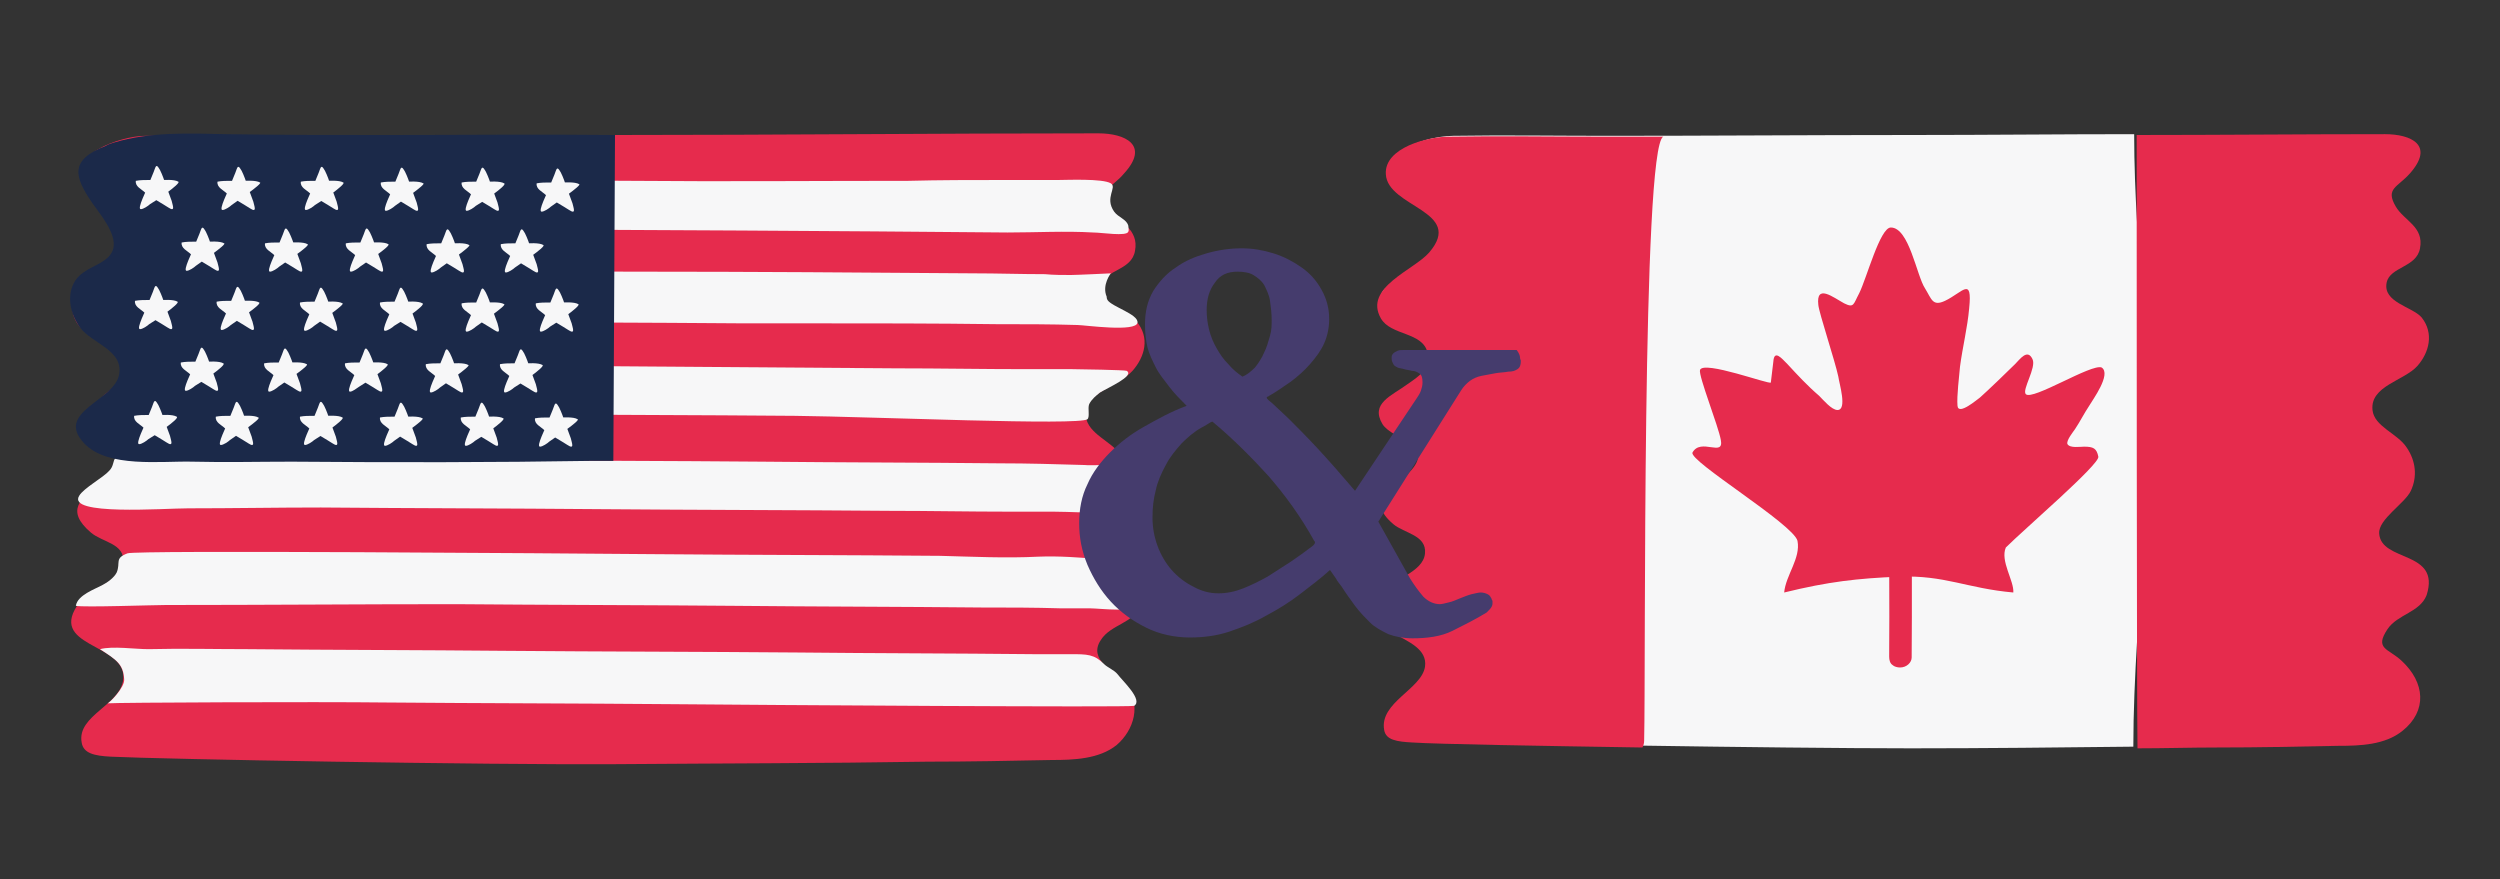 <?xml version="1.0" encoding="UTF-8"?> <svg xmlns="http://www.w3.org/2000/svg" xmlns:xlink="http://www.w3.org/1999/xlink" version="1.1" id="Livello_1" x="0px" y="0px" viewBox="0 0 300 105.5" style="enable-background:new 0 0 300 105.5;" xml:space="preserve"><rect x="0" y="0" width="300" height="105.5" fill="#333333" stroke="none"/> <style type="text/css"> .st0{fill:#F7F7F8;} .st1{fill:#E62B4D;} .st2{fill:#1B2949;} .st3{fill:#453C6D;} </style> <g> <g> <path class="st0" d="M257.2,64c0.2-4.4,0.4-8.9,0.4-13.3c0-4.4-0.3-8.8-0.5-13.2c-0.4-7.1-1-14.2-1-21.4c-8.9,0-17.7,0.1-26.6,0.1 c-12.2,0-24.5,0.1-36.7,0.1c-6.1,0-12.2-0.1-18.4,0c-2,0-5.4,0.8-6.7,2.4c-2.1,2.8,0.3,3.5,2.4,4.5c5.8,2.7,5.9,8.3-0.8,10.2 c-2.1,0.6-4.3,0.9-3.5,3.7c0.9,3.2,5.5,2.1,6.4,5.2c0.9,3-2.3,3.2-3.4,5.1c-1.2,2.2,0,3.3,1.3,4.5c5.2,5.1-8.3,5.7-2.3,10.8 c1.3,1.1,4,1.3,3.8,3.5c-0.2,2.3-3.9,3.1-5.1,4.6c-4.1,5.4,5.7,4.8,5.1,9c-0.4,2.7-5.5,4.3-4.9,7.6c0.2,1.2,1.5,1.4,3.4,1.5 c5.9,0.3,43.8,0.9,59.2,0.9c8.9,0,17.8-0.1,26.7-0.2C256,81.2,256.8,72.6,257.2,64z"></path> <path class="st1" d="M285.5,64c-0.1-1.7,3.1-3.6,3.8-5.1c0.8-1.7,0.6-3.6-0.5-5.2c-1.1-1.7-3.9-2.5-4.1-4.5 c-0.3-2.9,3.8-3.5,5.4-5.3c1.4-1.6,2-3.9,0.5-5.8c-1.1-1.3-4.7-1.8-4.2-4.2c0.4-1.9,3.6-1.8,4-4.1c0.5-2.6-1.9-3.3-2.9-5 c-1.3-2.2,0.2-2.3,1.7-4c3-3.4,0.1-4.7-3-4.7c-9.9,0-19.8,0.1-29.8,0.1c0,10,0,68,0.1,73.6c3.2,0,6.4-0.1,9.6-0.1 c4.8,0,9.7-0.1,14.5-0.2c2.6,0,5.6-0.1,7.7-1.8c3-2.4,2.7-5.8-0.1-8.4c-1.6-1.5-3.3-1.4-1.7-3.8c1.2-1.8,3.9-2,4.7-4.1 C292.9,66,285.7,67.5,285.5,64z"></path> <path class="st1" d="M197.3,88.7c0.2-8.1-0.3-71.2,2.3-72.3c-1.2,0-6.2,0-7.4,0c-6.1,0-12.2-0.1-18.4,0c-2.4,0-7.7,1.3-7.5,4.5 c0.2,4,9.5,4.4,5.2,9.4c-1.8,2.1-7.9,4.2-5.8,7.9c1.2,2.1,5,1.6,5.6,4.1c0.5,1.9-1.1,2.9-2.4,3.8c-1.9,1.4-4.5,2.3-3,4.8 c1.2,1.9,6.5,2.4,3.2,5.8c-2,2.1-5.3,3.3-1.9,6.2c1.3,1.1,4,1.3,3.8,3.5c-0.2,2.3-3.9,3.1-5.1,4.6c-4.1,5.4,5.7,4.8,5.1,9 c-0.4,2.7-5.5,4.3-4.9,7.6c0.2,1.2,1.5,1.4,3.4,1.5c3.1,0.2,14.9,0.4,27.6,0.6C197.3,89.3,197.3,89,197.3,88.7z"></path> <path class="st1" d="M203.1,54.3c1-1.8,3.8,0.6,3.4-1.5c-0.3-1.7-2.7-7.7-2.5-8.4c0.4-1.2,8.4,1.8,8.5,1.5 c0.1-0.8,0.1-0.8,0.3-2.5c0.1-1.5,1-0.4,1.7,0.3c1.2,1.3,2.4,2.6,3.8,3.8c0.5,0.5,1.5,1.7,2.2,1.7c1.2,0,0.2-3.2,0.1-4 c-0.4-1.9-2.3-7.6-2.4-8.6c-0.3-2.6,1.8-0.9,3.1-0.2c1.2,0.6,1.1,0.1,1.8-1.2c0.9-1.8,2.5-7.9,3.8-7.9c2.2,0,3.1,5.8,4.1,7.3 c0.8,1.3,0.9,2.2,2.4,1.5c2.1-1,3.3-3,2.9,0.9c-0.2,2.3-0.8,4.7-1.1,7c-0.1,1.2-0.4,3.5-0.3,4.7c0.1,1.2,2.4-0.8,2.7-1 c0.8-0.7,3.4-3.2,4.2-4c0.6-0.6,1.5-1.9,2.1-0.6c0.5,1-1.3,3.7-0.8,4.2c0.8,0.8,7.9-3.7,9.1-3.2c1.2,0.8-1.1,3.9-1.5,4.6 c-0.6,0.9-1.1,1.9-1.7,2.8c-0.2,0.3-1.1,1.4-0.9,1.8c0.3,0.5,1.5,0.3,2,0.3c1.1,0,1.5,0.2,1.7,1.2c0.2,0.9-8.9,8.7-11.1,10.9 c-0.7,1.6,1,4,0.9,5.4c-5.6-0.5-8.2-2.1-13.7-1.9c-5,0.2-8.5,0.6-13.8,1.9c0.2-2.1,2-4.1,1.6-6.2 C215.2,62.9,202.6,55.3,203.1,54.3z"></path> <g> <g> <path class="st1" d="M228,79.3C228,79.3,228,79.3,228,79.3c-0.3,0-0.5-0.2-0.5-0.5c0.1-13.1-0.2-24.4-0.3-32.6 c-0.1-4.6-0.2-8.3-0.2-11.1c0-0.2,0.2-0.4,0.5-0.4c0,0,0,0,0,0c0.3,0,0.5,0.2,0.5,0.4c0,2.8,0.1,6.5,0.2,11.1 c0.2,8.2,0.4,19.4,0.3,32.6C228.5,79.1,228.3,79.3,228,79.3z"></path> <path class="st1" d="M228,80.1L228,80.1c-0.3,0-0.7-0.1-0.9-0.3c-0.3-0.2-0.4-0.6-0.4-1c0.1-13.1-0.2-24.3-0.3-32.5 c-0.1-4.7-0.2-8.3-0.2-11.1c0-0.4,0.2-0.7,0.4-1c0.3-0.2,0.6-0.3,0.9-0.3c0.8,0,1.4,0.6,1.4,1.3c0,2.8,0.1,6.5,0.2,11.1 c0.2,8.2,0.4,19.4,0.3,32.6C229.4,79.5,228.8,80.1,228,80.1z"></path> </g> </g> </g> <g> <path class="st1" d="M13.3,90.8c6.1,0.3,44.8,1,60.6,0.9c12.5-0.1,25-0.1,37.4-0.3c5,0,9.9-0.1,14.9-0.2c2.6,0,5.7-0.1,7.8-1.8 c2.1-1.8,3-4.9,1.1-7.2c-1.3-1.6-4.6-3-3-5.4c1.2-1.9,4-2,4.8-4.2c2-5.4-5.4-3.9-5.7-7.5c-0.1-1.7,3.2-3.6,3.8-5.2 c0.8-1.8,0.6-3.7-0.5-5.3c-1.2-1.7-3.9-2.5-4.2-4.6c-0.4-2.9,3.9-3.6,5.6-5.5c1.5-1.7,2.1-4,0.5-5.9c-1.1-1.4-4.8-1.9-4.3-4.3 c0.5-2,3.7-1.8,4.1-4.2c0.5-2.6-1.9-3.4-3-5.2c-1.4-2.3,0.2-2.3,1.7-4.1c3.1-3.4,0.1-4.8-3.1-4.8c-19.3,0-38.6,0.2-58,0.2 c-12.5,0-25,0.1-37.6,0.1c-6.3,0-12.5-0.1-18.8,0c-2.9,0-10,2.4-7,6.1c1,1.2,3.6,1.9,4,3.5c0.3,1-0.5,2.2-0.7,3.1 c-0.1,0.7,0.3,1.3-0.1,2.2C12.7,34,7,34.9,9.2,38.7c1.3,2.2,5.3,1.5,6.1,4.3c0.9,3-2.3,3.2-3.4,5.2c-1.3,2.2,0,3.3,1.3,4.6 c5.4,5.2-8.5,5.8-2.3,11.1c1.4,1.2,4.1,1.3,3.9,3.6c-0.2,2.3-4,3.1-5.2,4.7c-4.2,5.5,5.5,4.9,5.2,9.2c-0.2,3.2-5.6,4.4-5,7.7 C10,90.4,11.3,90.7,13.3,90.8z"></path> <path class="st0" d="M135.4,27.8c0.1-0.2,0-0.4,0-0.7c-0.2-0.8-1.2-1-1.7-1.7c-1.2-1.7,0.4-2.9-0.4-3.4c-1-0.6-5.3-0.4-6.4-0.4 c-2.2,0-4.4,0-6.6,0c-3.8,0-7.5,0-11.3,0.1c-11.1,0-22.2,0.1-33.2,0c-20.8-0.1-41.6-0.2-62.4-0.4c0,0,0,0,0,0c0,1.2,0,3.3,0,5.9 c14.5,0.4,29,0.2,43.5,0.3c21.3,0.1,42.7,0.2,64,0.4c3.4,0,6.9-0.2,10.3,0C132.2,27.9,135.2,28.4,135.4,27.8z"></path> <path class="st0" d="M132.8,35.6c-0.6-1.4,0.5-2.8,0.5-2.8s-4.1,0.2-4.8,0.2c-1,0-2.1,0-3.1-0.1c-2.9,0-5.7-0.1-8.6-0.1 c-13.3-0.1-26.6-0.2-39.9-0.2c-9.8,0-19.5-0.1-29.3-0.1c-8.6,0-17.3-0.1-25.9-0.1c-2.8,0-5.6,0-8.4,0c0,4-0.1,5.9-0.1,5.9 c4,0,7.9,0,11.9,0.1c9.6,0.1,19.2,0.1,28.7,0.2c11.8,0.1,23.5,0.1,35.3,0.2c2.7,0,5.5,0,8.2,0c7.4,0,14.8,0,22.3,0.1 c3.2,0,6.5,0,9.7,0.1c0.8,0,7.1,0.9,7.2-0.3c0.1-1-3.1-1.9-3.6-2.7C132.8,35.8,132.8,35.7,132.8,35.6z"></path> <path class="st0" d="M135.2,44.5c-0.1-0.1-5.8-0.2-6.5-0.2c-1.8,0-3.7,0-5.5,0c-5.2,0-10.5-0.1-15.7-0.1 c-13.8-0.1-27.6-0.2-41.4-0.3c-12.7-0.1-25.5-0.2-38.2-0.3c-3.5,0-7.1-0.1-10.6-0.1c0,1.2,0,3.3,0,5.9c4.7,0.1,9.3,0.1,14,0.1 c9.9,0.1,19.8,0.1,29.7,0.2c11.5,0.1,22.9,0.1,34.4,0.2c9.3,0.1,34.2,1.2,35.1,0.4c0.3-0.3,0-1.3,0.2-1.8c0.3-0.6,0.8-1,1.3-1.4 C133,46.5,136.2,45.1,135.2,44.5z"></path> <path class="st0" d="M135.2,55.8c-1-0.1-4.2,0.1-5.1,0c-3.4-0.1-6.7-0.2-10.1-0.2c-9.5-0.1-19.1-0.1-28.6-0.2 c-11.3-0.1-22.6-0.1-33.9-0.2c-9.8-0.1-19.7-0.1-29.5-0.2c-2.6,0-5.2,0-7.7,0c-1,0-1.9,0.2-2.9,0.2c-0.9,0-2.7-0.9-3.5-0.3 c-0.4,0.4-0.2,1-0.8,1.6c-0.7,0.8-3.1,2.1-3.6,3c-1.5,2.4,10.1,1.5,13.1,1.5c5.3,0,10.6-0.1,15.9-0.1c11.2,0.1,22.4,0.1,33.6,0.2 c11.5,0.1,23.1,0.1,34.6,0.2c4.8,0,9.6,0.1,14.4,0.1c1.8,0,3.6,0,5.3,0c1.8,0,5,0.2,6.8,0.1c0.8,0,1.8-0.8,2.1-2.5 C135.7,57.9,135.7,55.9,135.2,55.8z"></path> <path class="st0" d="M54.7,72.5c11.2,0.1,22.3,0.1,33.5,0.2c9.9,0.1,19.8,0.1,29.6,0.2c3.2,0,6.3,0,9.5,0.1c1.2,0,2.3,0,3.5,0 c1.3,0,5.4,0.6,6.2-0.6c1.8-2.8-2.1-5.1-4.9-5.3c-2.5-0.2-5-0.4-7.5-0.3c-3.9,0.2-7.9,0-11.8-0.1c-11.4-0.1-22.8-0.1-34.2-0.2 c-12.1-0.1-62.3-0.5-63.3-0.1c-1.6,0.6-0.8,1.1-1.3,2.3c-0.3,0.6-1.1,1.2-1.7,1.5c-0.9,0.5-3,1.2-3.2,2.5 c0.9,0.2,9.3-0.1,10.8-0.1C31.6,72.6,43.2,72.5,54.7,72.5z"></path> <path class="st0" d="M134.1,80.9c-0.4-0.5-1.2-0.8-1.6-1.2c-1.2-1.2-2-1.2-4.1-1.2c-1.5,0-3,0-4.5,0c-9.4-0.1-18.8-0.1-28.2-0.2 c-11.7-0.1-23.4-0.1-35-0.2c-10.3-0.1-20.7-0.1-31-0.2c-4,0-7.9-0.1-11.9,0c-1.6,0-4.3-0.4-5.8,0c2,1.3,2.8,1.8,2.9,3.6 c0.1,1-1.8,2.9-2,2.9c1.2-0.1,25-0.2,33.5-0.1c11.4,0.1,22.7,0.1,34.1,0.2c11,0.1,55.1,0.4,55.6,0.2 C137.2,84,134.7,81.7,134.1,80.9z"></path> <path class="st2" d="M13.7,17.1c-0.3,0.1-0.7,0.2-1,0.4c-4.4,1.7-3.8,3.7-1.6,6.9c0.9,1.3,2.9,3.6,2.5,5.4c-0.4,1.6-2.4,2-3.6,2.9 c-2.2,1.5-1.9,4.6-0.4,6.6c1.4,1.9,5.2,2.7,4.7,5.6c-0.5,3.2-7.8,4.5-4.2,8.3c2.8,3,9.3,2.1,13,2.2c4,0.1,7.9,0,11.9,0 c12.1,0.1,24.2,0.1,36.3-0.1c0.8,0,1.6,0,2.3,0l0.2-39.1c-9.2-0.1-18.3,0-27.5,0c-6.4,0-12.8,0-19.2-0.1 C22.8,16,18,15.8,13.7,17.1z"></path> <path class="st0" d="M18,24.5c-0.2,0.2-0.8,0.6-1.1,0.6c-0.5,0,0.7-2.3,1-3.1c0.2-0.6,0.5-1.2,0.7-1.8c0.2-0.6,0.4-0.1,0.6,0.2 c0.3,0.6,0.5,1.2,0.7,1.8c0.3,0.8,0.4,1.1,0.7,1.9c0.1,0.5,0.5,1.4-0.4,0.8c-0.6-0.4-2.4-1.4-2.8-1.8c-0.4-0.4-1.2-0.7-1.1-1.4 c0.5-0.1,1.1-0.1,1.5-0.1c0.5,0,0.9,0,1.4,0c0.5,0,1.7-0.1,2.2,0.2C21.8,22,18.4,24.3,18,24.5z"></path> <path class="st0" d="M27.8,24.6c-0.2,0.2-0.8,0.6-1.1,0.6c-0.5,0,0.7-2.3,1-3.1c0.2-0.6,0.5-1.2,0.7-1.8c0.2-0.6,0.4-0.1,0.6,0.2 c0.3,0.6,0.5,1.2,0.7,1.8c0.3,0.8,0.4,1.1,0.7,1.9c0.1,0.5,0.5,1.4-0.4,0.8c-0.6-0.4-2.4-1.4-2.8-1.8c-0.4-0.4-1.2-0.7-1.1-1.4 c0.5-0.1,1.1-0.1,1.5-0.1c0.5,0,0.9,0,1.4,0c0.5,0,1.7-0.1,2.2,0.2C31.6,22,28.2,24.3,27.8,24.6z"></path> <path class="st0" d="M37.8,24.6c-0.2,0.2-0.8,0.6-1.1,0.6c-0.5,0,0.7-2.3,1-3.1c0.2-0.6,0.5-1.2,0.7-1.8c0.2-0.6,0.4-0.1,0.6,0.2 c0.3,0.6,0.5,1.2,0.7,1.8c0.3,0.8,0.4,1.1,0.7,1.9c0.1,0.5,0.5,1.4-0.4,0.8c-0.6-0.4-2.4-1.4-2.8-1.8c-0.4-0.4-1.2-0.7-1.1-1.4 c0.5-0.1,1.1-0.1,1.5-0.1c0.5,0,0.9,0,1.4,0c0.5,0,1.7-0.1,2.2,0.2C41.6,22.1,38.2,24.4,37.8,24.6z"></path> <path class="st0" d="M47.4,24.7c-0.2,0.2-0.8,0.6-1.1,0.6c-0.5,0,0.7-2.3,1-3.1c0.2-0.6,0.5-1.2,0.7-1.8c0.2-0.6,0.4-0.1,0.6,0.2 c0.3,0.6,0.5,1.2,0.7,1.8c0.3,0.8,0.4,1.1,0.7,1.9c0.1,0.5,0.5,1.4-0.4,0.8c-0.6-0.4-2.4-1.4-2.8-1.8c-0.4-0.4-1.2-0.7-1.1-1.4 c0.5-0.1,1.1-0.1,1.5-0.1c0.5,0,0.9,0,1.4,0c0.5,0,1.7-0.1,2.2,0.2C51.2,22.1,47.8,24.4,47.4,24.7z"></path> <path class="st0" d="M57.1,24.7c-0.2,0.2-0.8,0.6-1.1,0.6c-0.5,0,0.7-2.3,1-3.1c0.2-0.6,0.5-1.2,0.7-1.8c0.2-0.6,0.4-0.1,0.6,0.2 c0.3,0.6,0.5,1.2,0.7,1.8c0.3,0.8,0.4,1.1,0.7,1.9c0.1,0.5,0.5,1.4-0.4,0.8c-0.6-0.4-2.4-1.4-2.8-1.8c-0.4-0.4-1.2-0.7-1.1-1.4 c0.5-0.1,1.1-0.1,1.5-0.1c0.5,0,0.9,0,1.4,0c0.5,0,1.7-0.1,2.2,0.2C61,22.2,57.5,24.5,57.1,24.7z"></path> <path class="st0" d="M66.1,24.8c-0.2,0.2-0.8,0.6-1.1,0.6c-0.5,0,0.7-2.3,1-3.1c0.2-0.6,0.5-1.2,0.7-1.8c0.2-0.6,0.4-0.1,0.6,0.2 c0.3,0.6,0.5,1.2,0.7,1.8c0.3,0.8,0.4,1.1,0.7,1.9c0.1,0.5,0.5,1.4-0.4,0.8c-0.6-0.4-2.4-1.4-2.8-1.8c-0.4-0.4-1.2-0.7-1.1-1.4 c0.5-0.1,1.1-0.1,1.5-0.1c0.5,0,0.9,0,1.4,0c0.5,0,1.7-0.1,2.2,0.2C69.9,22.2,66.5,24.5,66.1,24.8z"></path> <path class="st0" d="M23.5,31.9c-0.2,0.2-0.8,0.6-1.1,0.6c-0.5,0,0.7-2.3,1-3.1c0.2-0.6,0.5-1.2,0.7-1.8c0.2-0.6,0.4-0.1,0.6,0.2 c0.3,0.6,0.5,1.2,0.7,1.8c0.3,0.8,0.4,1.1,0.7,1.9c0.1,0.5,0.5,1.4-0.4,0.8c-0.6-0.4-2.4-1.4-2.8-1.8c-0.4-0.4-1.2-0.7-1.1-1.4 c0.5-0.1,1.1-0.1,1.5-0.1c0.5,0,0.9,0,1.4,0c0.5,0,1.7-0.1,2.2,0.2C27.3,29.3,23.9,31.6,23.5,31.9z"></path> <path class="st0" d="M33.5,32c-0.2,0.2-0.8,0.6-1.1,0.6c-0.5,0,0.7-2.3,1-3.1c0.2-0.6,0.5-1.2,0.7-1.8c0.2-0.6,0.4-0.1,0.6,0.2 c0.3,0.6,0.5,1.2,0.7,1.8c0.3,0.8,0.4,1.1,0.7,1.9c0.1,0.5,0.5,1.4-0.4,0.8c-0.6-0.4-2.4-1.4-2.8-1.8c-0.4-0.4-1.2-0.7-1.1-1.4 c0.5-0.1,1.1-0.1,1.5-0.1c0.5,0,0.9,0,1.4,0c0.5,0,1.7-0.1,2.2,0.2C37.4,29.4,33.9,31.7,33.5,32z"></path> <path class="st0" d="M43.2,32c-0.2,0.2-0.8,0.6-1.1,0.6c-0.5,0,0.7-2.3,1-3.1c0.2-0.6,0.5-1.2,0.7-1.8c0.2-0.6,0.4-0.1,0.6,0.2 c0.3,0.6,0.5,1.2,0.7,1.8c0.3,0.8,0.4,1.1,0.7,1.9c0.1,0.5,0.5,1.4-0.4,0.8c-0.6-0.4-2.4-1.4-2.8-1.8c-0.4-0.4-1.2-0.7-1.1-1.4 c0.5-0.1,1.1-0.1,1.5-0.1c0.5,0,0.9,0,1.4,0c0.5,0,1.7-0.1,2.2,0.2C47,29.5,43.6,31.7,43.2,32z"></path> <path class="st0" d="M52.9,32.1c-0.2,0.2-0.8,0.6-1.1,0.6c-0.5,0,0.7-2.3,1-3.1c0.2-0.6,0.5-1.2,0.7-1.8c0.2-0.6,0.4-0.1,0.6,0.2 c0.3,0.6,0.5,1.2,0.7,1.8c0.3,0.8,0.4,1.1,0.7,1.9c0.1,0.5,0.5,1.4-0.4,0.8c-0.6-0.4-2.4-1.4-2.8-1.8c-0.4-0.4-1.2-0.7-1.1-1.4 c0.5-0.1,1.1-0.1,1.5-0.1c0.5,0,0.9,0,1.4,0c0.5,0,1.7-0.1,2.2,0.2C56.7,29.5,53.3,31.8,52.9,32.1z"></path> <path class="st0" d="M61.8,32.1c-0.2,0.2-0.8,0.6-1.1,0.6c-0.5,0,0.7-2.3,1-3.1c0.2-0.6,0.5-1.2,0.7-1.8c0.2-0.6,0.4-0.1,0.6,0.2 c0.3,0.6,0.5,1.2,0.7,1.8c0.3,0.8,0.4,1.1,0.7,1.9c0.1,0.5,0.5,1.4-0.4,0.8c-0.6-0.4-2.4-1.4-2.8-1.8c-0.4-0.4-1.2-0.7-1.1-1.4 c0.5-0.1,1.1-0.1,1.5-0.1c0.5,0,0.9,0,1.4,0c0.5,0,1.7-0.1,2.2,0.2C65.6,29.6,62.2,31.8,61.8,32.1z"></path> <path class="st0" d="M17.9,38.9c-0.2,0.2-0.8,0.6-1.1,0.6c-0.5,0,0.7-2.3,1-3.1c0.2-0.6,0.5-1.2,0.7-1.8c0.2-0.6,0.4-0.1,0.6,0.2 c0.3,0.6,0.5,1.2,0.7,1.8c0.3,0.8,0.4,1.1,0.7,1.9c0.1,0.5,0.5,1.4-0.4,0.8c-0.6-0.4-2.4-1.4-2.8-1.8c-0.4-0.4-1.2-0.7-1.1-1.4 c0.5-0.1,1.1-0.1,1.5-0.1c0.5,0,0.9,0,1.4,0c0.5,0,1.7-0.1,2.2,0.2C21.7,36.4,18.3,38.7,17.9,38.9z"></path> <path class="st0" d="M27.7,39c-0.2,0.2-0.8,0.6-1.1,0.6c-0.5,0,0.7-2.3,1-3.1c0.2-0.6,0.5-1.2,0.7-1.8c0.2-0.6,0.4-0.1,0.6,0.2 c0.3,0.6,0.5,1.2,0.7,1.8c0.3,0.8,0.4,1.1,0.7,1.9c0.1,0.5,0.5,1.4-0.4,0.8c-0.6-0.4-2.4-1.4-2.8-1.8c-0.4-0.4-1.2-0.7-1.1-1.4 c0.5-0.1,1.1-0.1,1.5-0.1c0.5,0,0.9,0,1.4,0c0.5,0,1.7-0.1,2.2,0.2C31.5,36.5,28.1,38.7,27.7,39z"></path> <path class="st0" d="M37.7,39.1c-0.2,0.2-0.8,0.6-1.1,0.6c-0.5,0,0.7-2.3,1-3.1c0.2-0.6,0.5-1.2,0.7-1.8c0.2-0.6,0.4-0.1,0.6,0.2 c0.3,0.6,0.5,1.2,0.7,1.8c0.3,0.8,0.4,1.1,0.7,1.9c0.1,0.5,0.5,1.4-0.4,0.8c-0.6-0.4-2.4-1.4-2.8-1.8c-0.4-0.4-1.2-0.7-1.1-1.4 c0.5-0.1,1.1-0.1,1.5-0.1c0.5,0,0.9,0,1.4,0c0.5,0,1.7-0.1,2.2,0.2C41.5,36.5,38.1,38.8,37.7,39.1z"></path> <path class="st0" d="M47.3,39.1c-0.2,0.2-0.8,0.6-1.1,0.6c-0.5,0,0.7-2.3,1-3.1c0.2-0.6,0.5-1.2,0.7-1.8c0.2-0.6,0.4-0.1,0.6,0.2 c0.3,0.6,0.5,1.2,0.7,1.8c0.3,0.8,0.4,1.1,0.7,1.9c0.1,0.5,0.5,1.4-0.4,0.8c-0.6-0.4-2.4-1.4-2.8-1.8c-0.4-0.4-1.2-0.7-1.1-1.4 c0.5-0.1,1.1-0.1,1.5-0.1c0.5,0,0.9,0,1.4,0c0.5,0,1.7-0.1,2.2,0.2C51.2,36.6,47.7,38.9,47.3,39.1z"></path> <path class="st0" d="M57.1,39.2c-0.2,0.2-0.8,0.6-1.1,0.6c-0.5,0,0.7-2.3,1-3.1c0.2-0.6,0.5-1.2,0.7-1.8c0.2-0.6,0.4-0.1,0.6,0.2 c0.3,0.6,0.5,1.2,0.7,1.8c0.3,0.8,0.4,1.1,0.7,1.9c0.1,0.5,0.5,1.4-0.4,0.8c-0.6-0.4-2.4-1.4-2.8-1.8c-0.4-0.4-1.2-0.7-1.1-1.4 c0.5-0.1,1.1-0.1,1.5-0.1c0.5,0,0.9,0,1.4,0c0.5,0,1.7-0.1,2.2,0.2C60.9,36.6,57.5,38.9,57.1,39.2z"></path> <path class="st0" d="M66,39.2c-0.2,0.2-0.8,0.6-1.1,0.6c-0.5,0,0.7-2.3,1-3.1c0.2-0.6,0.5-1.2,0.7-1.8c0.2-0.6,0.4-0.1,0.6,0.2 c0.3,0.6,0.5,1.2,0.7,1.8c0.3,0.8,0.4,1.1,0.7,1.9c0.1,0.5,0.5,1.4-0.4,0.8c-0.6-0.4-2.4-1.4-2.8-1.8c-0.4-0.4-1.2-0.7-1.1-1.4 c0.5-0.1,1.1-0.1,1.5-0.1c0.5,0,0.9,0,1.4,0c0.5,0,1.7-0.1,2.2,0.2C69.8,36.7,66.4,39,66,39.2z"></path> <path class="st0" d="M23.4,46.3c-0.2,0.2-0.8,0.6-1.1,0.6c-0.5,0,0.7-2.3,1-3.1c0.2-0.6,0.5-1.2,0.7-1.8c0.2-0.6,0.4-0.1,0.6,0.2 c0.3,0.6,0.5,1.2,0.7,1.8c0.3,0.8,0.4,1.1,0.7,1.9c0.1,0.5,0.5,1.4-0.4,0.8c-0.6-0.4-2.4-1.4-2.8-1.8c-0.4-0.4-1.2-0.7-1.1-1.4 c0.5-0.1,1.1-0.1,1.5-0.1c0.5,0,0.9,0,1.4,0c0.5,0,1.7-0.1,2.2,0.2C27.3,43.8,23.8,46.1,23.4,46.3z"></path> <path class="st0" d="M33.4,46.4c-0.2,0.2-0.8,0.6-1.1,0.6c-0.5,0,0.7-2.3,1-3.1c0.2-0.6,0.5-1.2,0.7-1.8c0.2-0.6,0.4-0.1,0.6,0.2 c0.3,0.6,0.5,1.2,0.7,1.8c0.3,0.8,0.4,1.1,0.7,1.9c0.1,0.5,0.5,1.4-0.4,0.8c-0.6-0.4-2.4-1.4-2.8-1.8c-0.4-0.4-1.2-0.7-1.1-1.4 c0.5-0.1,1.1-0.1,1.5-0.1c0.5,0,0.9,0,1.4,0c0.5,0,1.7-0.1,2.2,0.2C37.3,43.8,33.8,46.1,33.4,46.4z"></path> <path class="st0" d="M43.1,46.4C42.8,46.6,42.3,47,42,47c-0.5,0,0.7-2.3,1-3.1c0.2-0.6,0.5-1.2,0.7-1.8c0.2-0.6,0.4-0.1,0.6,0.2 c0.3,0.6,0.5,1.2,0.7,1.8c0.3,0.8,0.4,1.1,0.7,1.9c0.1,0.5,0.5,1.4-0.4,0.8c-0.6-0.4-2.4-1.4-2.8-1.8c-0.4-0.4-1.2-0.7-1.1-1.4 c0.5-0.1,1.1-0.1,1.5-0.1c0.5,0,0.9,0,1.4,0c0.5,0,1.7-0.1,2.2,0.2C46.9,43.9,43.5,46.2,43.1,46.4z"></path> <path class="st0" d="M52.8,46.5c-0.2,0.2-0.8,0.6-1.1,0.6c-0.5,0,0.7-2.3,1-3.1c0.2-0.6,0.5-1.2,0.7-1.8c0.2-0.6,0.4-0.1,0.6,0.2 c0.3,0.6,0.5,1.2,0.7,1.8c0.3,0.8,0.4,1.1,0.7,1.9c0.1,0.5,0.5,1.4-0.4,0.8c-0.6-0.4-2.4-1.4-2.8-1.8c-0.4-0.4-1.2-0.7-1.1-1.4 c0.5-0.1,1.1-0.1,1.5-0.1c0.5,0,0.9,0,1.4,0c0.5,0,1.7-0.1,2.2,0.2C56.6,43.9,53.2,46.2,52.8,46.5z"></path> <path class="st0" d="M61.7,46.5c-0.2,0.2-0.8,0.6-1.1,0.6c-0.5,0,0.7-2.3,1-3.1c0.2-0.6,0.5-1.2,0.7-1.8c0.2-0.6,0.4-0.1,0.6,0.2 c0.3,0.6,0.5,1.2,0.7,1.8c0.3,0.8,0.4,1.1,0.7,1.9c0.1,0.5,0.5,1.4-0.4,0.8c-0.6-0.4-2.4-1.4-2.8-1.8c-0.4-0.4-1.2-0.7-1.1-1.4 c0.5-0.1,1.1-0.1,1.5-0.1c0.5,0,0.9,0,1.4,0c0.5,0,1.7-0.1,2.2,0.2C65.5,44,62.1,46.3,61.7,46.5z"></path> <path class="st0" d="M17.8,52.7c-0.2,0.2-0.8,0.6-1.1,0.6c-0.5,0,0.7-2.3,1-3.1c0.2-0.6,0.5-1.2,0.7-1.8c0.2-0.6,0.4-0.1,0.6,0.2 c0.3,0.6,0.5,1.2,0.7,1.8c0.3,0.8,0.4,1.1,0.7,1.9c0.1,0.5,0.5,1.4-0.4,0.8c-0.6-0.4-2.4-1.4-2.8-1.8c-0.4-0.4-1.2-0.7-1.1-1.4 c0.5-0.1,1.1-0.1,1.5-0.1c0.5,0,0.9,0,1.4,0c0.5,0,1.7-0.1,2.2,0.2C21.7,50.2,18.2,52.5,17.8,52.7z"></path> <path class="st0" d="M27.6,52.8c-0.2,0.2-0.8,0.6-1.1,0.6c-0.5,0,0.7-2.3,1-3.1c0.2-0.6,0.5-1.2,0.7-1.8c0.2-0.6,0.4-0.1,0.6,0.2 c0.3,0.6,0.5,1.2,0.7,1.8c0.3,0.8,0.4,1.1,0.7,1.9c0.1,0.5,0.5,1.4-0.4,0.8c-0.6-0.4-2.4-1.4-2.8-1.8c-0.4-0.4-1.2-0.7-1.1-1.4 c0.5-0.1,1.1-0.1,1.5-0.1c0.5,0,0.9,0,1.4,0c0.5,0,1.7-0.1,2.2,0.2C31.5,50.2,28,52.5,27.6,52.8z"></path> <path class="st0" d="M37.7,52.8c-0.2,0.2-0.8,0.6-1.1,0.6c-0.5,0,0.7-2.3,1-3.1c0.2-0.6,0.5-1.2,0.7-1.8c0.2-0.6,0.4-0.1,0.6,0.2 c0.3,0.6,0.5,1.2,0.7,1.8c0.3,0.8,0.4,1.1,0.7,1.9c0.1,0.5,0.5,1.4-0.4,0.8c-0.6-0.4-2.4-1.4-2.8-1.8C36.7,51,35.9,50.7,36,50 c0.5-0.1,1.1-0.1,1.5-0.1c0.5,0,0.9,0,1.4,0c0.5,0,1.7-0.1,2.2,0.2C41.5,50.3,38.1,52.6,37.7,52.8z"></path> <path class="st0" d="M47.3,52.9c-0.2,0.2-0.8,0.6-1.1,0.6c-0.5,0,0.7-2.3,1-3.1c0.2-0.6,0.5-1.2,0.7-1.8c0.2-0.6,0.4-0.1,0.6,0.2 c0.3,0.6,0.5,1.2,0.7,1.8c0.3,0.8,0.4,1.1,0.7,1.9c0.1,0.5,0.5,1.4-0.4,0.8c-0.6-0.4-2.4-1.4-2.8-1.8c-0.4-0.4-1.2-0.7-1.1-1.4 c0.5-0.1,1.1-0.1,1.5-0.1c0.5,0,0.9,0,1.4,0c0.5,0,1.7-0.1,2.2,0.2C51.1,50.3,47.7,52.6,47.3,52.9z"></path> <path class="st0" d="M57,52.9c-0.2,0.2-0.8,0.6-1.1,0.6c-0.5,0,0.7-2.3,1-3.1c0.2-0.6,0.5-1.2,0.7-1.8c0.2-0.6,0.4-0.1,0.6,0.2 c0.3,0.6,0.5,1.2,0.7,1.8c0.3,0.8,0.4,1.1,0.7,1.9c0.1,0.5,0.5,1.4-0.4,0.8c-0.6-0.4-2.4-1.4-2.8-1.8c-0.4-0.4-1.2-0.7-1.1-1.4 c0.5-0.1,1.1-0.1,1.5-0.1c0.5,0,0.9,0,1.4,0c0.5,0,1.7-0.1,2.2,0.2C60.8,50.4,57.4,52.7,57,52.9z"></path> <path class="st0" d="M65.9,53c-0.2,0.2-0.8,0.6-1.1,0.6c-0.5,0,0.7-2.3,1-3.1c0.2-0.6,0.5-1.2,0.7-1.8c0.2-0.6,0.4-0.1,0.6,0.2 c0.3,0.6,0.5,1.2,0.7,1.8c0.3,0.8,0.4,1.1,0.7,1.9c0.1,0.5,0.5,1.4-0.4,0.8c-0.6-0.4-2.4-1.4-2.8-1.8c-0.4-0.4-1.2-0.7-1.1-1.4 c0.5-0.1,1.1-0.1,1.5-0.1c0.5,0,0.9,0,1.4,0c0.5,0,1.7-0.1,2.2,0.2C69.8,50.4,66.3,52.7,65.9,53z"></path> </g> <g> <path class="st3" d="M169.2,69.4c0.5,0.8,1,1.5,1.6,2.2c0.6,0.6,1.3,0.9,2,0.9c0.2,0,0.6-0.1,1-0.2c0.5-0.1,0.9-0.3,1.4-0.5 c0.5-0.2,1-0.4,1.4-0.5c0.5-0.1,0.8-0.2,1.1-0.2c0.3,0,0.6,0.1,0.8,0.2c0.2,0.1,0.3,0.2,0.4,0.4c0.1,0.1,0.1,0.3,0.2,0.4 c0,0.1,0,0.2,0,0.3c0,0.1,0,0.2-0.1,0.4c-0.1,0.2-0.3,0.4-0.6,0.7c-1.3,0.8-2.7,1.5-4.1,2.2s-3.1,0.9-4.8,0.9 c-1.1,0-2.1-0.2-2.9-0.5c-0.8-0.4-1.6-0.8-2.2-1.4c-0.6-0.6-1.2-1.2-1.8-2c-0.5-0.7-1.1-1.5-1.6-2.3c-0.2-0.3-0.5-0.6-0.7-1 c-0.2-0.3-0.5-0.7-0.7-1c-1.1,1-2.3,1.9-3.6,2.9c-1.3,1-2.6,1.8-4.1,2.6c-1.4,0.8-2.9,1.4-4.4,1.9c-1.5,0.5-3.1,0.7-4.7,0.7 c-1.9,0-3.7-0.4-5.3-1.2c-1.6-0.8-3-1.8-4.2-3.1c-1.2-1.3-2.1-2.8-2.8-4.4c-0.7-1.7-1-3.3-1-5c0-1.7,0.3-3.3,1-4.7 c0.6-1.4,1.6-2.7,2.7-3.8c1.2-1.2,2.5-2.2,4.1-3.1c1.6-0.9,3.2-1.8,5.1-2.5c-0.8-0.8-1.5-1.5-2.1-2.3c-0.6-0.8-1.2-1.5-1.6-2.3 c-0.4-0.8-0.8-1.6-1-2.4c-0.2-0.8-0.3-1.8-0.3-2.8c0-1.5,0.3-2.8,1-4c0.7-1.1,1.6-2.1,2.7-2.8c1.1-0.8,2.3-1.3,3.7-1.7 c1.4-0.4,2.8-0.6,4.2-0.6c1.3,0,2.5,0.2,3.8,0.6c1.3,0.4,2.4,1,3.4,1.7c1,0.7,1.8,1.6,2.4,2.7c0.6,1.1,0.9,2.2,0.9,3.5 c0,1-0.2,2-0.6,2.9c-0.4,0.9-1,1.7-1.7,2.5c-0.7,0.8-1.5,1.5-2.3,2.1c-0.9,0.6-1.7,1.2-2.6,1.7c-0.1,0.1-0.2,0.1-0.2,0.1 c0,0-0.1,0.1-0.1,0.1c0,0.1,0.1,0.2,0.2,0.3c0.1,0.1,0.4,0.3,0.8,0.7c0.4,0.4,1.1,1,1.9,1.8c0.8,0.8,1.9,1.9,3.2,3.3 c1.3,1.4,2.8,3.1,4.5,5.1l7.4-11.1c0.2-0.3,0.4-0.6,0.5-0.9c0.1-0.3,0.2-0.6,0.2-1c0-0.6-0.1-0.9-0.4-1.1 c-0.3-0.2-0.6-0.3-0.9-0.3c-0.3-0.1-0.6-0.1-0.9-0.2c-0.3-0.1-0.6-0.1-0.8-0.2c-0.2-0.1-0.4-0.2-0.5-0.4c-0.1-0.2-0.2-0.4-0.2-0.6 c0-0.1,0-0.2,0-0.3c0-0.1,0.1-0.3,0.2-0.4c0.1-0.1,0.3-0.2,0.5-0.3c0.2-0.1,0.5-0.1,0.9-0.1h13.4c0.3,0.4,0.4,0.7,0.4,0.9 c0,0.2,0.1,0.3,0.1,0.4c0,0.5-0.1,0.8-0.4,1c-0.3,0.2-0.6,0.3-1.1,0.3c-0.5,0.1-1.1,0.1-1.6,0.2c-0.5,0.1-1.1,0.2-1.6,0.3 c-0.5,0.1-1,0.3-1.4,0.6c-0.4,0.3-0.8,0.7-1.1,1.2l-9.9,15.7L169.2,69.4z M146.2,71.2c1,0,2-0.2,3-0.6c1-0.4,2-0.9,2.9-1.4 c0.9-0.6,1.9-1.2,2.8-1.8c0.9-0.6,1.7-1.2,2.5-1.8c0.3-0.2,0.4-0.4,0.4-0.5c0-0.1,0-0.1-0.1-0.2c-1.6-2.9-3.5-5.5-5.5-7.8 c-2.1-2.3-4.3-4.5-6.7-6.5c-0.1,0-0.3,0.1-0.6,0.3c-0.3,0.2-0.5,0.3-0.7,0.4c-0.9,0.5-1.7,1.2-2.4,1.9c-0.7,0.8-1.4,1.6-1.9,2.6 c-0.5,0.9-1,2-1.2,3c-0.3,1.1-0.4,2.2-0.4,3.3c0,1.2,0.2,2.3,0.6,3.4c0.4,1.1,1,2.1,1.7,2.9c0.7,0.8,1.6,1.5,2.6,2 C144.1,70.9,145.1,71.2,146.2,71.2z M144.8,37.2c0,0.8,0.1,1.6,0.3,2.4c0.2,0.8,0.5,1.5,0.9,2.2c0.4,0.7,0.8,1.3,1.4,1.9 c0.5,0.6,1.1,1.1,1.7,1.5c0.5-0.2,1-0.6,1.5-1.1c0.4-0.5,0.8-1.1,1.1-1.8c0.3-0.6,0.5-1.3,0.7-2c0.2-0.7,0.2-1.3,0.2-1.9 c0-0.8-0.1-1.6-0.2-2.3c-0.1-0.7-0.4-1.3-0.7-1.9c-0.3-0.5-0.8-0.9-1.3-1.2c-0.5-0.3-1.2-0.4-1.9-0.4c-1.2,0-2.1,0.4-2.7,1.3 C145.1,34.8,144.8,35.9,144.8,37.2z"></path> </g> </g> </svg> 
